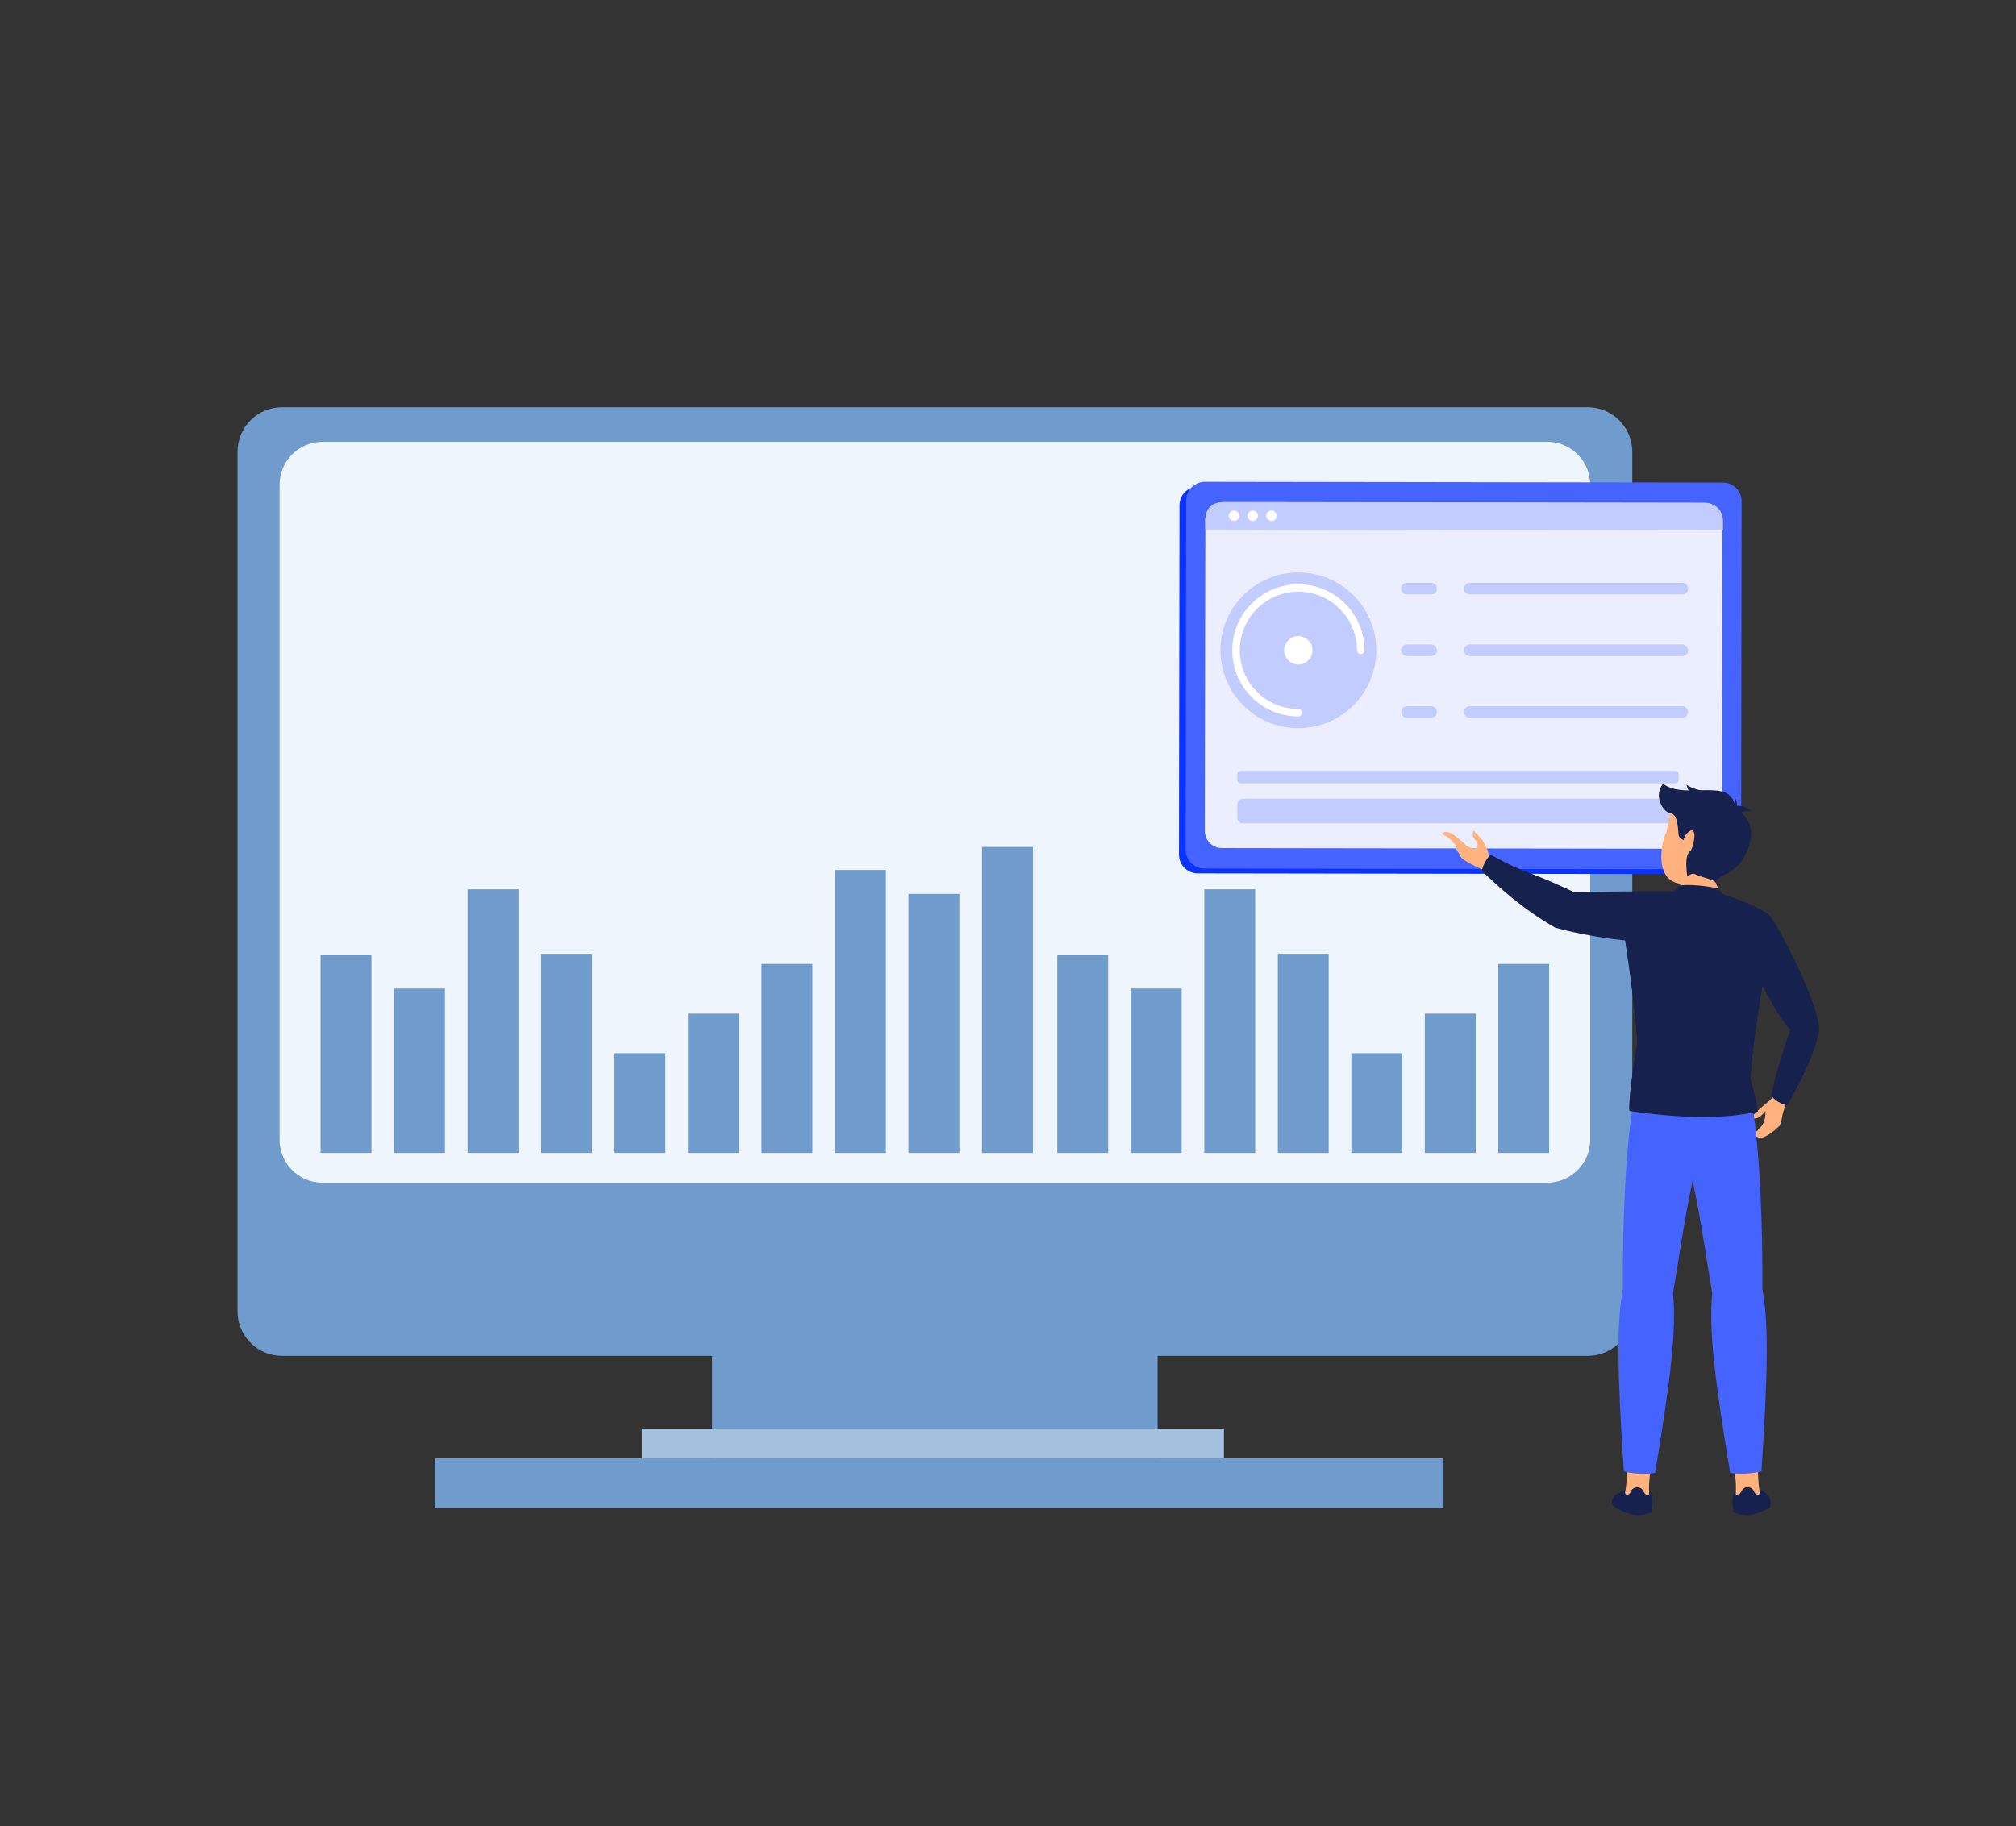 <?xml version="1.0" encoding="UTF-8"?>
<svg id="Ebene_1" data-name="Ebene 1" xmlns="http://www.w3.org/2000/svg" viewBox="0 0 522 473">
  <rect x="0" y="0" width="522" height="473" fill="#333333" stroke="none"/>
  <defs>
    <style>
      .cls-1 {
        fill: #0a33ff;
      }

      .cls-1, .cls-2, .cls-3, .cls-4, .cls-5, .cls-6, .cls-7, .cls-8, .cls-9 {
        fill-rule: evenodd;
      }

      .cls-1, .cls-2, .cls-3, .cls-4, .cls-5, .cls-6, .cls-7, .cls-8, .cls-9, .cls-10, .cls-11 {
        stroke-width: 0px;
      }

      .cls-2 {
        fill: #16214d;
      }

      .cls-3 {
        fill: #4564ff;
      }

      .cls-4, .cls-10 {
        fill: #6f9bcd;
      }

      .cls-5 {
        fill: #ffb27d;
      }

      .cls-6 {
        fill: #fff;
      }

      .cls-7 {
        fill: #c2ccff;
      }

      .cls-8 {
        fill: #eef5fc;
      }

      .cls-9 {
        fill: #ebeeff;
      }

      .cls-11 {
        fill: #a4c0df;
      }
    </style>
  </defs>
  <g>
    <rect class="cls-10" x="184.4" y="335.4" width="115.34" height="42.29"/>
    <g>
      <path class="cls-4" d="M422.64,339.64c0,6.36-5.16,11.53-11.54,11.53H73.03c-6.37,0-11.53-5.16-11.53-11.53V117.01c0-6.38,5.16-11.53,11.53-11.53h338.07c6.38,0,11.54,5.17,11.54,11.53v222.63Z"/>
      <path class="cls-8" d="M411.75,295.21c0,6.13-4.98,11.11-11.11,11.11H83.5c-6.15,0-11.11-4.98-11.11-11.11V125.54c0-6.13,4.96-11.11,11.11-11.11h317.14c6.13,0,11.11,4.98,11.11,11.11v169.66Z"/>
    </g>
    <rect class="cls-11" x="166.19" y="370.01" width="150.72" height="7.69"/>
    <rect class="cls-10" x="112.56" y="377.69" width="261.21" height="12.88"/>
  </g>
  <g>
    <rect class="cls-10" x="83" y="247.27" width="13.18" height="51.34"/>
    <rect class="cls-10" x="102.03" y="256.04" width="13.18" height="42.57"/>
    <rect class="cls-10" x="121.06" y="230.33" width="13.18" height="68.28"/>
    <rect class="cls-10" x="140.09" y="247.03" width="13.18" height="51.58"/>
    <rect class="cls-10" x="159.13" y="272.79" width="13.17" height="25.82"/>
    <rect class="cls-10" x="178.15" y="262.54" width="13.18" height="36.07"/>
    <rect class="cls-10" x="197.19" y="249.66" width="13.18" height="48.95"/>
    <rect class="cls-10" x="216.22" y="225.32" width="13.17" height="73.29"/>
    <rect class="cls-10" x="235.24" y="231.53" width="13.18" height="67.09"/>
    <rect class="cls-10" x="254.28" y="219.36" width="13.18" height="79.26"/>
    <rect class="cls-10" x="273.77" y="247.27" width="13.17" height="51.34"/>
    <rect class="cls-10" x="292.79" y="256.04" width="13.18" height="42.57"/>
    <rect class="cls-10" x="311.83" y="230.33" width="13.18" height="68.28"/>
    <rect class="cls-10" x="330.86" y="247.03" width="13.18" height="51.58"/>
    <rect class="cls-10" x="349.9" y="272.79" width="13.17" height="25.82"/>
    <rect class="cls-10" x="368.92" y="262.54" width="13.18" height="36.07"/>
    <rect class="cls-10" x="387.95" y="249.66" width="13.17" height="48.95"/>
  </g>
  <g>
    <g>
      <path class="cls-1" d="M310.12,226.2l134.11.2c2.68,0,4.87-2.17,4.87-4.85l.13-90.46c.01-2.68-2.16-4.86-4.84-4.86l-134.13-.2c-2.68,0-4.85,2.16-4.85,4.85l-.14,90.46c0,2.67,2.16,4.85,4.85,4.86Z"/>
      <path class="cls-3" d="M311.84,224.95l134.13.2c2.67,0,4.85-2.17,4.85-4.85l.14-90.46c0-2.68-2.17-4.85-4.85-4.86l-134.12-.2c-2.68,0-4.86,2.17-4.86,4.85l-.13,90.46c0,2.68,2.16,4.85,4.84,4.86Z"/>
      <path class="cls-9" d="M316.38,219.66l125.06.18c2.44,0,4.43-1.98,4.43-4.42l.13-80.7c0-2.44-1.97-4.43-4.43-4.43l-125.04-.19c-2.44,0-4.43,1.98-4.43,4.42l-.13,80.7c0,2.45,1.98,4.43,4.42,4.44Z"/>
      <path class="cls-7" d="M312.09,134.85v2.29s134.05.2,134.05.2v-2.28c.01-2.68-1.84-4.86-5-4.87l-124.03-.18c-3.34,0-5.02,1.67-5.02,4.85Z"/>
      <path class="cls-6" d="M327.88,133.59c0,.74.6,1.35,1.35,1.35s1.36-.6,1.36-1.35-.6-1.36-1.36-1.36-1.35.6-1.35,1.35h0ZM318.17,133.58c0,.74.6,1.35,1.35,1.35.74,0,1.36-.6,1.36-1.35s-.6-1.35-1.36-1.35c-.74,0-1.35.6-1.35,1.35h0ZM323.02,133.59c0,.74.61,1.35,1.35,1.35.76,0,1.36-.6,1.36-1.35s-.6-1.35-1.35-1.35c-.75,0-1.36.6-1.36,1.35Z"/>
    </g>
    <g>
      <path class="cls-6" d="M367.27,210.48h23.34c.76,0,1.37.62,1.37,1.38h0c0,.76-.61,1.38-1.37,1.38h-23.34c-.75,0-1.38-.61-1.38-1.38h0c0-.76.63-1.38,1.38-1.38Z"/>
      <path class="cls-6" d="M415.79,210.48h23.36c.75,0,1.37.62,1.37,1.38h0c0,.76-.62,1.38-1.37,1.38h-23.36c-.76,0-1.37-.61-1.37-1.38h0c0-.76.61-1.38,1.37-1.38Z"/>
    </g>
    <g>
      <path class="cls-7" d="M370.56,153.96h-6.24c-.84,0-1.51-.67-1.51-1.5s.67-1.51,1.51-1.51h6.24c.84,0,1.51.67,1.51,1.51s-.68,1.5-1.51,1.5h0ZM435.58,153.96h-55.01c-.83,0-1.51-.67-1.51-1.5s.68-1.51,1.51-1.51h55.01c.83,0,1.51.67,1.51,1.51s-.68,1.5-1.51,1.5Z"/>
      <path class="cls-7" d="M370.56,169.94h-6.24c-.84,0-1.51-.67-1.51-1.51s.67-1.51,1.51-1.51h6.24c.84,0,1.51.67,1.51,1.51s-.68,1.51-1.51,1.51h0ZM435.58,169.94h-55.01c-.83,0-1.51-.67-1.51-1.51s.68-1.51,1.51-1.51h55.01c.83,0,1.51.67,1.51,1.51s-.68,1.51-1.51,1.51Z"/>
      <path class="cls-7" d="M370.56,185.92h-6.24c-.84,0-1.51-.67-1.51-1.51s.67-1.51,1.51-1.51h6.24c.84,0,1.51.68,1.51,1.51s-.68,1.51-1.51,1.51h0ZM435.58,185.92h-55.01c-.83,0-1.51-.67-1.51-1.51s.68-1.51,1.51-1.51h55.01c.83,0,1.51.68,1.51,1.51s-.68,1.51-1.51,1.51Z"/>
    </g>
    <g>
      <path class="cls-7" d="M336.18,148.27c11.13,0,20.17,9.03,20.17,20.16s-9.03,20.17-20.17,20.17-20.17-9.03-20.17-20.17,9.03-20.16,20.17-20.16Z"/>
      <path class="cls-6" d="M336.18,183.61c.53,0,.97.44.97.97s-.44.97-.97.97c-4.72,0-9.01-1.91-12.1-5.01-3.11-3.1-5.02-7.38-5.02-12.11s1.91-9.01,5.02-12.1c3.09-3.1,7.38-5.01,12.1-5.01s9.01,1.91,12.1,5.01c3.11,3.09,5.02,7.38,5.02,12.1,0,.54-.44.97-.97.97s-.98-.44-.98-.97c0-4.19-1.69-7.98-4.44-10.73-2.75-2.75-6.54-4.45-10.73-4.45s-8,1.7-10.73,4.45c-2.74,2.74-4.44,6.54-4.44,10.73s1.7,7.99,4.44,10.73c2.74,2.75,6.54,4.45,10.73,4.45Z"/>
      <path class="cls-6" d="M336.18,172.11c2.02,0,3.67-1.65,3.67-3.68s-1.65-3.67-3.67-3.67-3.67,1.65-3.67,3.67,1.65,3.68,3.67,3.68Z"/>
    </g>
    <path class="cls-7" d="M321.13,199.68h112.77c.41,0,.74.34.74.75v1.7c0,.41-.33.74-.74.74h-112.77c-.41,0-.75-.34-.75-.74v-1.7c0-.41.34-.75.75-.75Z"/>
    <path class="cls-7" d="M321.88,206.87h111.28c.83,0,1.49.67,1.49,1.49v3.4c0,.83-.66,1.5-1.49,1.5h-111.28c-.83,0-1.5-.68-1.5-1.5v-3.4c0-.82.67-1.49,1.5-1.49Z"/>
  </g>
  <g>
    <path class="cls-5" d="M435.05,229.63c.84-.39,5.42-.31,10,.63-.5-.74-.89-1.71-1.16-2.9-8.16-1.22-7.37-3.24-7.06-4.16,1.64-4.38,2.63-7.14,1.45-8.46-.6.28-1.89.95-2.38,2.88-.52-.31-1.17-.72-1.25-1.31-.2-1.75-.14-5.4-2.14-5.71-.4,1.61-.76,3.31-1.07,5.11-.8.65-3.82,12.18,3.63,13.18l-.02.74Z"/>
    <path class="cls-2" d="M436.83,223.2c-.31.92,1.2,2.93,7.21,4.78.91-.14,1.63-1.04,2.46-1.42,2.48-1.15,4.39-3.09,4.79-4.11,4.76-7.97.33-11.78-2.08-13.23-.53-8.26-12.92-1.85-18.6-6.22-2.6,3.11.05,7.41,1.89,7.6,1.99.31,1.93,3.96,2.14,5.71.08.58.73,1,1.25,1.31.35-1.36,1.04-1.97,1.66-2.38.53-.35.66-.54.96.07.69,1.45-.21,3.96-1.69,7.9Z"/>
    <path class="cls-2" d="M449.1,211.18c-.86-.96-.99-1.77-.38-2.43,1.85-.25,3.42.18,4.7,1.29-.92-.22-2.35.16-4.32,1.15Z"/>
    <path class="cls-2" d="M447.52,209.53c.42.86.96,1.16,1.57.91.68-1.21.8-2.41.37-3.57-.1.68-.73,1.56-1.93,2.66Z"/>
    <path class="cls-2" d="M447.16,205.66c.06,2.23-1.08,3.54-3.43,3.93-4.1-1.41-6.44-3.52-7.03-6.36,1.42,1.19,4.9,2,10.46,2.43Z"/>
    <path class="cls-2" d="M447.94,225c-.4-2.31-2.16-3.46-5.27-3.46-6.94-4.4-6.19,1.78-5.8,5.51,1.57-1.47,3.99-.65,11.07-2.04Z"/>
    <path class="cls-2" d="M438.24,226.18c.56-1.12,1.72-1.48,3.48-1.09,4.71-1.41,3.36,1.64,2.51,3.51-.68-.93-2.17-.83-6-2.43Z"/>
    <path class="cls-2" d="M458.22,237.14c-2.27-2.12-8.58-4.45-12.34-5.6-3.93-.51-8.22-.73-12.88-.66-7.88-.07-16.34.01-25.39.25-8.94-4.35-11.31-4.72-15.84-6.78-1.35-.6-3.77-1.88-5.72-2.93-.9.45-2.03,2.44-2.39,4.13,9.5,9.12,15.59,12.73,19.06,14.73,6.72,1.81,13.17,2.8,18.09,3.28,1.41,9.03,2.48,17.74,3.2,26.13-1.48,8.84-2.2,14.85-2.12,18.05,13.8,2.04,24.88,2.1,33.23.17-.24-2.53-1.29-6.08-1.91-8.8.91-11.34,2.36-18.7,3.15-23.94,2.56,5.18,4.97,9.08,7.22,11.69-1.77,4.57-3.43,10.19-5,16.83.98,1.29,2.36,2.16,4.17,2.61,2.2-3.81,6.97-12.53,8.21-19.03.9-5.19-9.55-26.06-12.73-30.14Z"/>
    <path class="cls-2" d="M444.83,230.07c.46.43.91.94,1.33,1.56l-.28-.08c-3.82-.5-7.99-.71-12.5-.66.45-.6.95-1.1,1.39-1.45.85-.4,5.46-.31,10.06.64Z"/>
    <path class="cls-5" d="M383.74,225.2c-2.36-1.16-4.19-1.95-5.49-3.18-.47-1.5-1.38-1.55-1.13-2.87-2.2-2.56-2.69-2.61-3.71-3.09.9-1.43,2.93-.28,6.23,2.93,2.24,1.31,3.2,1.03,2.87-.84-1.35-1.3-1.32-2.4-.92-3,.18.17.91,1.05,2.21,2.4.92,1.46,1.59,2.83,1.57,3.56.02.25.11.45.23.64-.73.7-1.49,2.12-1.85,3.44Z"/>
    <path class="cls-5" d="M458.99,284.21c-.94,1.17-2.1,1.78-3.91,3.51l.02.19-.28.07c-.4.39-.84.85-1.3,1.38.94.75,2.14.24,3.6-1.56.07,1.99-.45,3.48-1.56,4.46-.56.63-.99,1.11-1.33,1.45,1.04,1.78,3.21,1.08,6.53-2.11.66-1.24.59-2.47.98-3.59.15-.57.33-1.13.6-1.8-1.37-.41-2.48-1.07-3.34-1.98h-.01Z"/>
    <path class="cls-3" d="M454.01,288.15c1.65,11.18,2.42,28.81,2.32,45.82,1.59,8.07,1.51,20.97-.25,47.14-3.11.62-5.8.75-8.09.37-4.03-24.42-5.58-37.15-4.63-46.62-1.24-6.8-2.93-19.28-5.09-29-2.15,9.72-3.85,22.2-5.09,29,.96,9.47-.59,22.2-4.63,46.62-2.28.38-4.99.25-8.09-.37-1.76-26.17-1.83-39.07-.25-47.14-.11-17.16.69-34.96,2.36-46.12,12.88,1.85,23.36,1.95,31.44.3Z"/>
    <path class="cls-2" d="M427.2,386.19c.77.6.96,3.4.33,5.52-2.54,1.13-5.02.83-7.43-.34-1.23-.47-2.69-1.28-2.67-2.16.06-1.66.1-1.7,3.52-3.47-.05.34-.11.65-.17.94h0c.14.4.45.68,1.02.32.62-.41.41-1.74,2.2-1.77,1.46-.02,1.49,1.38,2.2,1.85.79.55.97-.28,1-.89Z"/>
    <path class="cls-2" d="M449.27,386.18c-.77.6-.96,3.39-.33,5.51,2.54,1.13,5,.84,7.43-.33.38-.18,1.84-.65,1.96-1.06.41-1.43.06-3.33-2.81-4.57.05.34.11.65.17.94h0c-.14.4-.45.68-1.03.32-.62-.41-.41-1.73-2.18-1.76-1.48-.02-1.49,1.38-2.2,1.85-.8.55-.97-.27-1.01-.89Z"/>
    <path class="cls-5" d="M427.25,381.64c-.27,2.07-.34,3.86-.23,5.34-.13.28-.38.41-.84.1-.71-.47-.74-1.88-2.2-1.85-1.78.03-1.57,1.36-2.2,1.77-.57.37-.87.08-1.02-.32.27-1.28.44-3.08.5-5.4,2.21.39,4.2.51,5.97.37Z"/>
    <path class="cls-5" d="M449.22,381.63c.27,2.07.34,3.85.22,5.33.13.28.38.42.84.11.71-.47.72-1.88,2.2-1.85,1.77.03,1.56,1.36,2.18,1.76.58.37.89.08,1.03-.32-.27-1.28-.44-3.08-.5-5.4-2.21.39-4.2.51-5.97.37Z"/>
    <path class="cls-2" d="M420.81,243.56c1.02,3.23,6.61,25.68,8.03,26.67,3.99,2.78,6.81,4.85,8.49,6.22-3.26-1.84-6.01-3.12-7.85-4.44-6.1-4.39-5.51,7.64-7.59,15.73-.07-3.19.64-9.21,2.12-18.05-.72-8.39-1.79-17.1-3.2-26.13h0ZM405.53,230.14c-1.24.63-2.21,1.34-2.9,2.13,1.51-.58,3.16-.96,4.98-1.14-.74-.35-1.43-.68-2.08-.99h0ZM457,250.86c-.06.91-.27,2.34-.65,4.31-.79,5.24-2.25,12.6-3.15,23.94.62,2.72,1.67,6.27,1.91,8.8-.18.04-.35.08-.53.12-.32-1.56-.98-3.64-1.97-6.23-.92-2.39-1.99-.76-5.16.19,4.06-3.6,3.2-2.47,4.22-7.89,1.66-8.9,3.45-16.64,5.33-23.24Z"/>
  </g>
</svg>